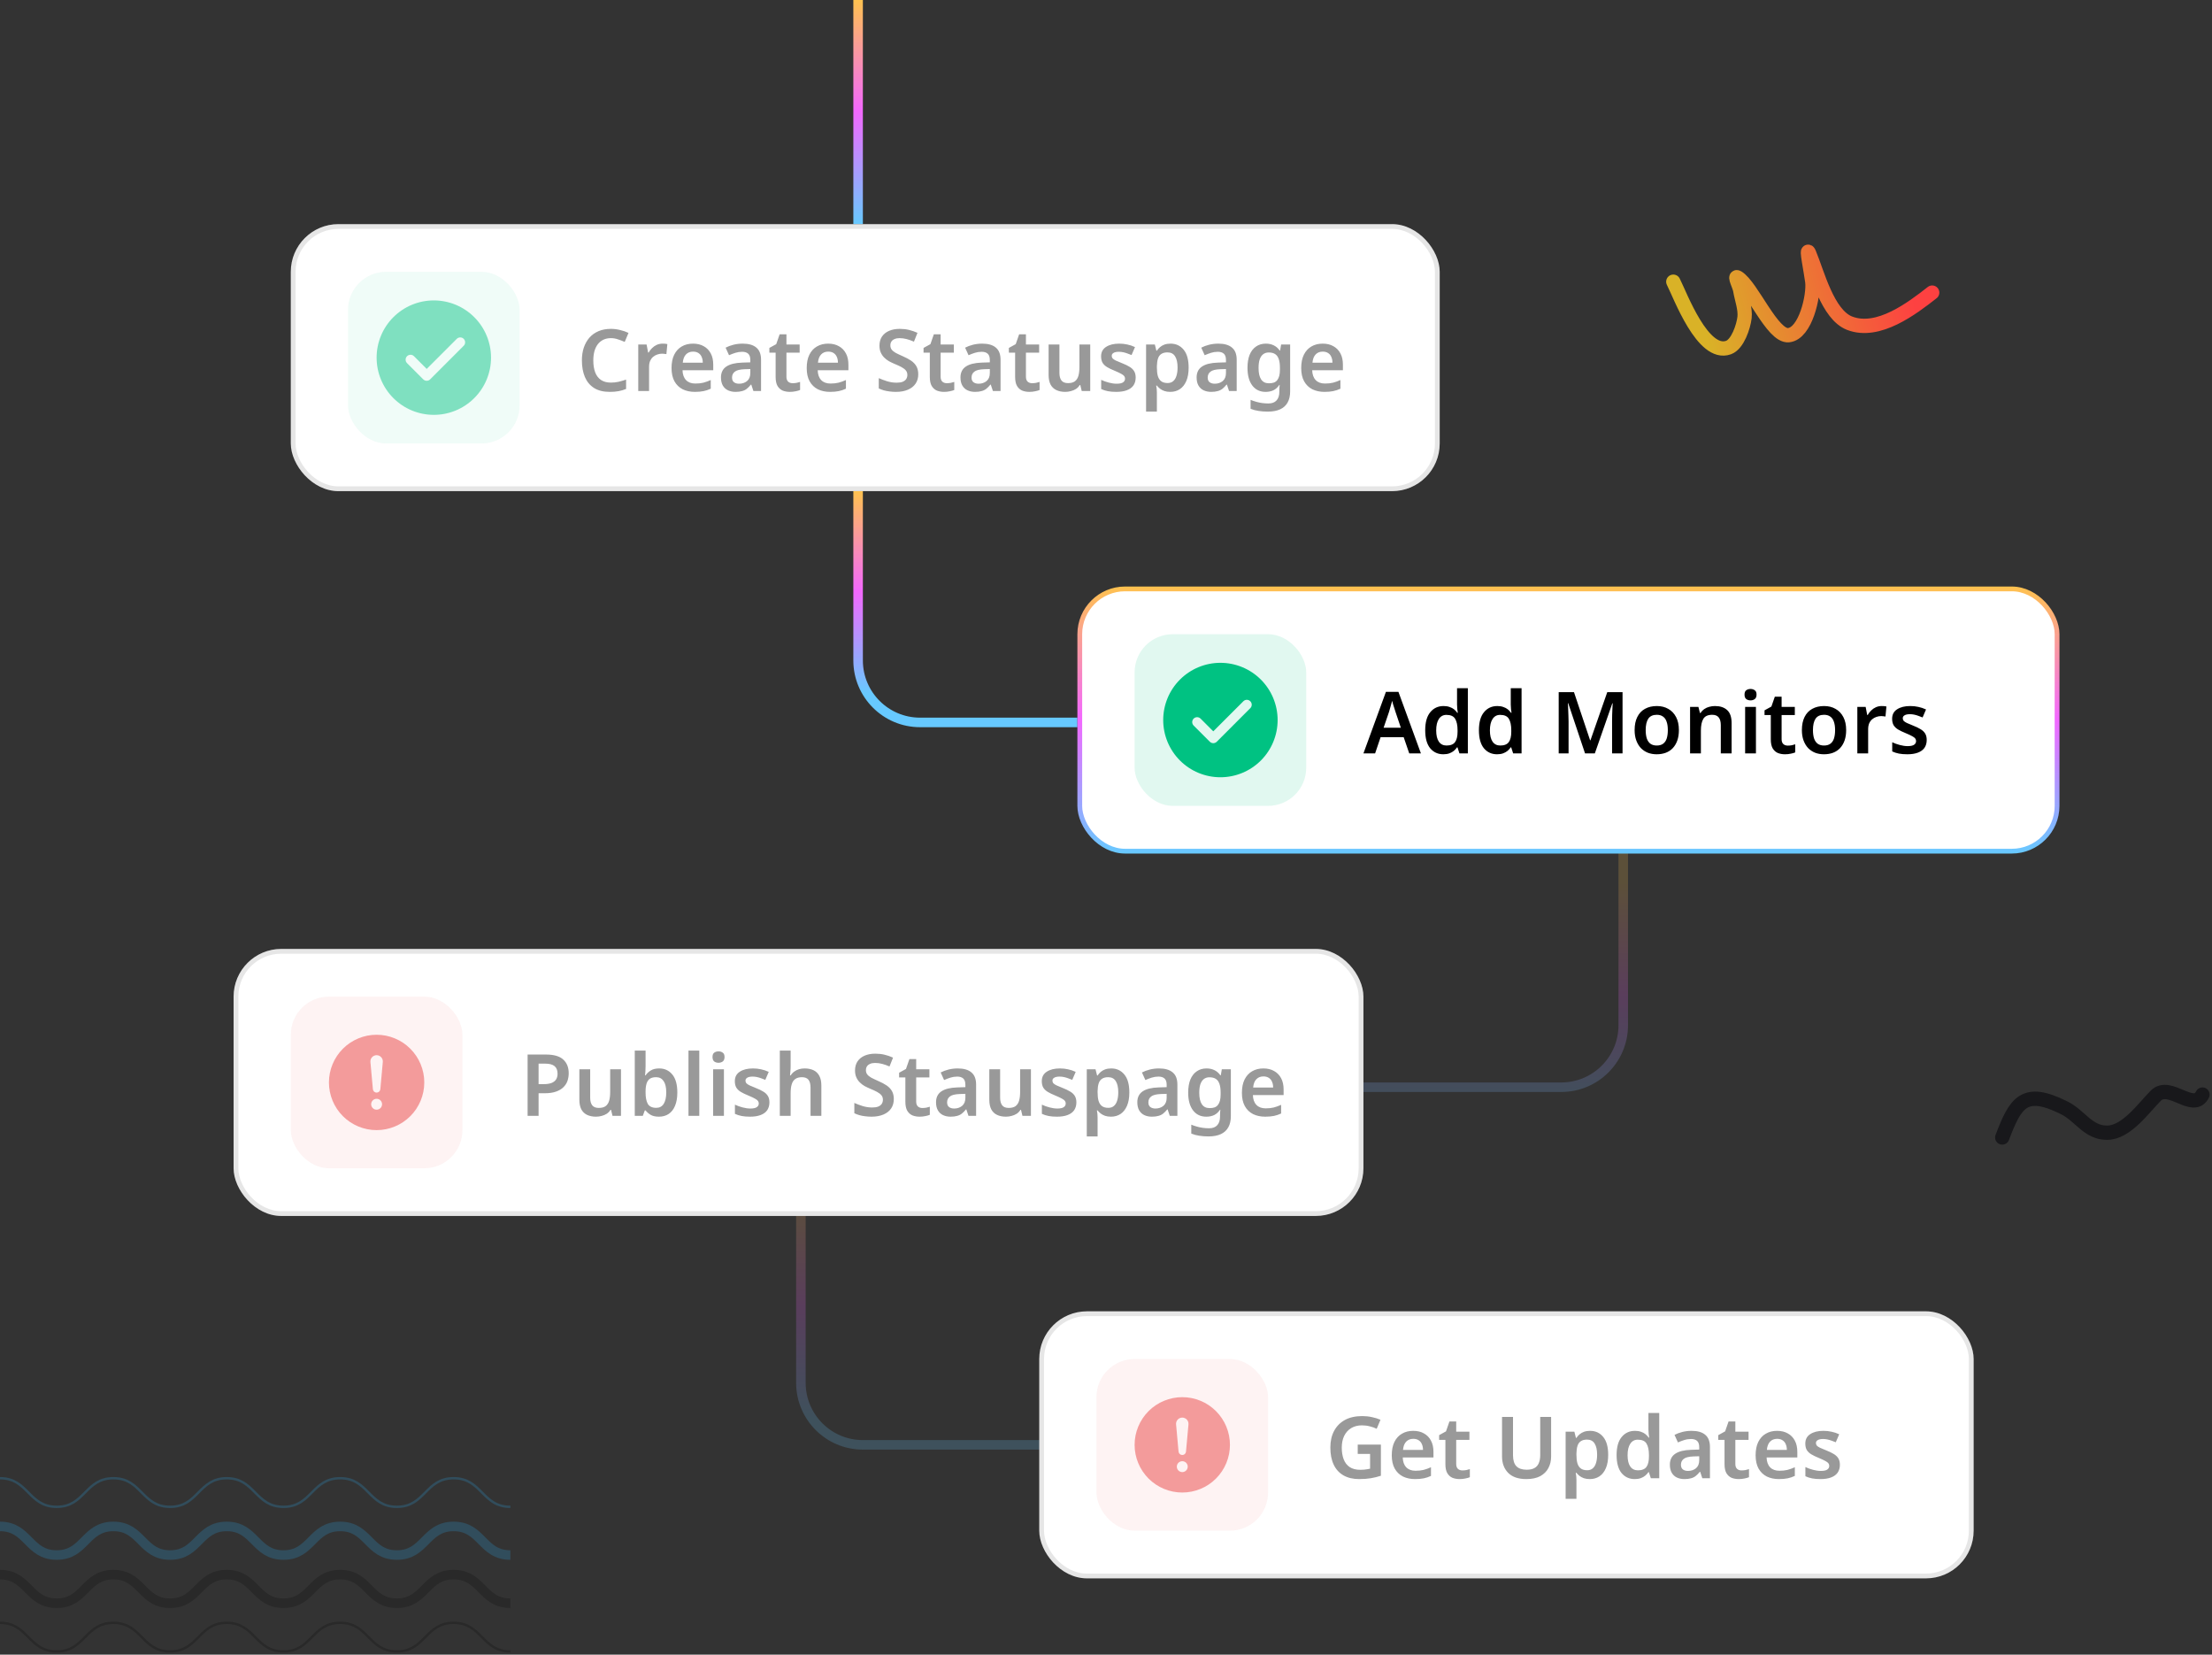 <svg width="464" height="347" viewBox="0 0 464 347" fill="none" xmlns="http://www.w3.org/2000/svg">
<rect x="0" y="0" width="464" height="347" fill="#333333" stroke="none"/>
<path d="M180 103V138.5C180 145.68 185.82 151.5 193 151.5H226" stroke="url(#paint0_linear_4648_6065)" stroke-width="2"/>
<path d="M180 0V10.5V47" stroke="url(#paint1_linear_4648_6065)" stroke-width="2"/>
<path opacity="0.2" d="M340.5 177V215C340.5 222.18 334.68 228 327.5 228H278" stroke="url(#paint2_linear_4648_6065)" stroke-width="2"/>
<path opacity="0.2" d="M168 250V290C168 297.18 173.82 303 181 303H230.5" stroke="url(#paint3_linear_4648_6065)" stroke-width="2"/>
<rect x="61" y="47" width="241" height="56" rx="10" fill="white"/>
<rect x="61.5" y="47.5" width="240" height="55" rx="9.5" stroke="black" stroke-opacity="0.1"/>
<g opacity="0.5">
<rect x="73" y="57" width="36" height="36" rx="8" fill="#00C282" fill-opacity="0.12"/>
<path d="M91 63C94.183 63 97.235 64.264 99.485 66.515C101.736 68.765 103 71.817 103 75C103 78.183 101.736 81.235 99.485 83.485C97.235 85.736 94.183 87 91 87C87.817 87 84.765 85.736 82.515 83.485C80.264 81.235 79 78.183 79 75C79 71.817 80.264 68.765 82.515 66.515C84.765 64.264 87.817 63 91 63ZM89.505 77.367L86.839 74.7C86.744 74.604 86.63 74.529 86.506 74.477C86.381 74.425 86.247 74.399 86.112 74.399C85.977 74.399 85.843 74.425 85.718 74.477C85.593 74.529 85.48 74.604 85.384 74.7C85.191 74.893 85.083 75.155 85.083 75.428C85.083 75.701 85.191 75.962 85.384 76.155L88.778 79.55C88.874 79.646 88.987 79.722 89.112 79.774C89.237 79.826 89.371 79.853 89.506 79.853C89.641 79.853 89.775 79.826 89.9 79.774C90.025 79.722 90.138 79.646 90.234 79.55L97.262 72.519C97.359 72.424 97.436 72.311 97.489 72.186C97.542 72.061 97.569 71.926 97.57 71.791C97.57 71.655 97.544 71.52 97.493 71.395C97.441 71.269 97.365 71.155 97.269 71.059C97.173 70.963 97.059 70.887 96.934 70.835C96.808 70.783 96.674 70.757 96.538 70.757C96.402 70.758 96.268 70.785 96.142 70.838C96.017 70.89 95.904 70.967 95.809 71.064L89.505 77.367Z" fill="#00C282"/>
</g>
<path d="M128.146 70.912C127.558 70.912 127.036 71.02 126.58 71.236C126.124 71.452 125.734 71.764 125.41 72.172C125.098 72.58 124.858 73.072 124.69 73.648C124.534 74.224 124.456 74.872 124.456 75.592C124.456 76.564 124.588 77.398 124.852 78.094C125.116 78.778 125.518 79.306 126.058 79.678C126.61 80.05 127.3 80.236 128.128 80.236C128.68 80.236 129.208 80.182 129.712 80.074C130.228 79.954 130.768 79.798 131.332 79.606V81.568C130.804 81.784 130.27 81.94 129.73 82.036C129.202 82.132 128.59 82.18 127.894 82.18C126.574 82.18 125.482 81.91 124.618 81.37C123.754 80.818 123.112 80.05 122.692 79.066C122.272 78.07 122.062 76.906 122.062 75.574C122.062 74.602 122.194 73.714 122.458 72.91C122.734 72.106 123.124 71.41 123.628 70.822C124.144 70.234 124.78 69.778 125.536 69.454C126.292 69.13 127.162 68.968 128.146 68.968C128.794 68.968 129.43 69.046 130.054 69.202C130.69 69.346 131.284 69.55 131.836 69.814L131.044 71.704C130.588 71.5 130.114 71.32 129.622 71.164C129.142 70.996 128.65 70.912 128.146 70.912ZM138.996 72.064C139.14 72.064 139.308 72.07 139.5 72.082C139.692 72.094 139.854 72.118 139.986 72.154L139.788 74.26C139.68 74.236 139.536 74.218 139.356 74.206C139.188 74.182 139.038 74.17 138.906 74.17C138.546 74.17 138.198 74.23 137.862 74.35C137.538 74.458 137.244 74.626 136.98 74.854C136.728 75.07 136.524 75.352 136.368 75.7C136.224 76.048 136.152 76.462 136.152 76.942V82H133.884V72.244H135.63L135.954 73.936H136.062C136.254 73.588 136.494 73.276 136.782 73C137.07 72.712 137.4 72.484 137.772 72.316C138.156 72.148 138.564 72.064 138.996 72.064ZM145.366 72.064C146.242 72.064 146.992 72.244 147.616 72.604C148.252 72.952 148.744 73.456 149.092 74.116C149.44 74.764 149.614 75.556 149.614 76.492V77.644H143.17C143.194 78.532 143.44 79.222 143.908 79.714C144.376 80.194 145.024 80.434 145.852 80.434C146.488 80.434 147.052 80.374 147.544 80.254C148.048 80.122 148.564 79.936 149.092 79.696V81.514C148.612 81.742 148.114 81.91 147.598 82.018C147.082 82.126 146.464 82.18 145.744 82.18C144.796 82.18 143.95 82 143.206 81.64C142.474 81.268 141.898 80.71 141.478 79.966C141.07 79.222 140.866 78.298 140.866 77.194C140.866 76.078 141.052 75.142 141.424 74.386C141.808 73.618 142.336 73.042 143.008 72.658C143.68 72.262 144.466 72.064 145.366 72.064ZM145.366 73.738C144.766 73.738 144.274 73.936 143.89 74.332C143.518 74.716 143.296 75.292 143.224 76.06H147.418C147.418 75.604 147.34 75.202 147.184 74.854C147.04 74.506 146.818 74.236 146.518 74.044C146.218 73.84 145.834 73.738 145.366 73.738ZM155.789 72.064C157.049 72.064 158.003 72.34 158.651 72.892C159.311 73.432 159.641 74.284 159.641 75.448V82H158.039L157.589 80.65H157.517C157.241 80.998 156.953 81.292 156.653 81.532C156.365 81.76 156.029 81.922 155.645 82.018C155.273 82.126 154.817 82.18 154.277 82.18C153.701 82.18 153.179 82.072 152.711 81.856C152.255 81.64 151.895 81.31 151.631 80.866C151.367 80.41 151.235 79.84 151.235 79.156C151.235 78.148 151.601 77.392 152.333 76.888C153.077 76.372 154.199 76.09 155.699 76.042L157.391 75.988V75.502C157.391 74.878 157.241 74.434 156.941 74.17C156.641 73.906 156.221 73.774 155.681 73.774C155.189 73.774 154.715 73.846 154.259 73.99C153.803 74.134 153.359 74.302 152.927 74.494L152.207 72.91C152.687 72.658 153.233 72.454 153.845 72.298C154.469 72.142 155.117 72.064 155.789 72.064ZM156.203 77.428C155.207 77.464 154.517 77.638 154.133 77.95C153.749 78.25 153.557 78.658 153.557 79.174C153.557 79.63 153.695 79.96 153.971 80.164C154.247 80.368 154.601 80.47 155.033 80.47C155.693 80.47 156.251 80.284 156.707 79.912C157.163 79.528 157.391 78.964 157.391 78.22V77.392L156.203 77.428ZM166.263 80.362C166.551 80.362 166.827 80.338 167.091 80.29C167.355 80.23 167.601 80.164 167.829 80.092V81.784C167.589 81.892 167.277 81.982 166.893 82.054C166.509 82.138 166.107 82.18 165.687 82.18C165.135 82.18 164.631 82.09 164.175 81.91C163.731 81.718 163.371 81.394 163.095 80.938C162.831 80.482 162.699 79.846 162.699 79.03V73.954H161.385V72.964L162.825 72.172L163.545 70.102H164.967V72.244H167.739V73.954H164.967V79.012C164.967 79.468 165.087 79.81 165.327 80.038C165.567 80.254 165.879 80.362 166.263 80.362ZM173.72 72.064C174.596 72.064 175.346 72.244 175.97 72.604C176.606 72.952 177.098 73.456 177.446 74.116C177.794 74.764 177.968 75.556 177.968 76.492V77.644H171.524C171.548 78.532 171.794 79.222 172.262 79.714C172.73 80.194 173.378 80.434 174.206 80.434C174.842 80.434 175.406 80.374 175.898 80.254C176.402 80.122 176.918 79.936 177.446 79.696V81.514C176.966 81.742 176.468 81.91 175.952 82.018C175.436 82.126 174.818 82.18 174.098 82.18C173.15 82.18 172.304 82 171.56 81.64C170.828 81.268 170.252 80.71 169.832 79.966C169.424 79.222 169.22 78.298 169.22 77.194C169.22 76.078 169.406 75.142 169.778 74.386C170.162 73.618 170.69 73.042 171.362 72.658C172.034 72.262 172.82 72.064 173.72 72.064ZM173.72 73.738C173.12 73.738 172.628 73.936 172.244 74.332C171.872 74.716 171.65 75.292 171.578 76.06H175.772C175.772 75.604 175.694 75.202 175.538 74.854C175.394 74.506 175.172 74.236 174.872 74.044C174.572 73.84 174.188 73.738 173.72 73.738ZM192.617 78.49C192.617 79.246 192.431 79.9 192.059 80.452C191.687 81.004 191.147 81.43 190.439 81.73C189.743 82.03 188.909 82.18 187.937 82.18C187.469 82.18 187.019 82.15 186.587 82.09C186.167 82.042 185.765 81.964 185.381 81.856C185.009 81.748 184.661 81.616 184.337 81.46V79.3C184.877 79.54 185.471 79.762 186.119 79.966C186.767 80.158 187.427 80.254 188.099 80.254C188.615 80.254 189.035 80.188 189.359 80.056C189.695 79.912 189.941 79.72 190.097 79.48C190.253 79.228 190.331 78.94 190.331 78.616C190.331 78.256 190.229 77.95 190.025 77.698C189.821 77.446 189.521 77.212 189.125 76.996C188.729 76.78 188.237 76.552 187.649 76.312C187.253 76.144 186.863 75.958 186.479 75.754C186.107 75.538 185.771 75.28 185.471 74.98C185.171 74.68 184.931 74.326 184.751 73.918C184.571 73.51 184.481 73.03 184.481 72.478C184.481 71.746 184.655 71.116 185.003 70.588C185.363 70.06 185.861 69.658 186.497 69.382C187.145 69.106 187.895 68.968 188.747 68.968C189.431 68.968 190.073 69.04 190.673 69.184C191.273 69.328 191.867 69.532 192.455 69.796L191.717 71.65C191.189 71.422 190.679 71.242 190.187 71.11C189.695 70.978 189.191 70.912 188.675 70.912C188.267 70.912 187.919 70.978 187.631 71.11C187.343 71.23 187.127 71.404 186.983 71.632C186.839 71.86 186.767 72.124 186.767 72.424C186.767 72.772 186.857 73.066 187.037 73.306C187.217 73.546 187.493 73.774 187.865 73.99C188.249 74.194 188.741 74.428 189.341 74.692C190.037 74.992 190.625 75.304 191.105 75.628C191.585 75.952 191.957 76.342 192.221 76.798C192.485 77.254 192.617 77.818 192.617 78.49ZM198.607 80.362C198.895 80.362 199.171 80.338 199.435 80.29C199.699 80.23 199.945 80.164 200.173 80.092V81.784C199.933 81.892 199.621 81.982 199.237 82.054C198.853 82.138 198.451 82.18 198.031 82.18C197.479 82.18 196.975 82.09 196.519 81.91C196.075 81.718 195.715 81.394 195.439 80.938C195.175 80.482 195.043 79.846 195.043 79.03V73.954H193.729V72.964L195.169 72.172L195.889 70.102H197.311V72.244H200.083V73.954H197.311V79.012C197.311 79.468 197.431 79.81 197.671 80.038C197.911 80.254 198.223 80.362 198.607 80.362ZM206.028 72.064C207.288 72.064 208.242 72.34 208.89 72.892C209.55 73.432 209.88 74.284 209.88 75.448V82H208.278L207.828 80.65H207.756C207.48 80.998 207.192 81.292 206.892 81.532C206.604 81.76 206.268 81.922 205.884 82.018C205.512 82.126 205.056 82.18 204.516 82.18C203.94 82.18 203.418 82.072 202.95 81.856C202.494 81.64 202.134 81.31 201.87 80.866C201.606 80.41 201.474 79.84 201.474 79.156C201.474 78.148 201.84 77.392 202.572 76.888C203.316 76.372 204.438 76.09 205.938 76.042L207.63 75.988V75.502C207.63 74.878 207.48 74.434 207.18 74.17C206.88 73.906 206.46 73.774 205.92 73.774C205.428 73.774 204.954 73.846 204.498 73.99C204.042 74.134 203.598 74.302 203.166 74.494L202.446 72.91C202.926 72.658 203.472 72.454 204.084 72.298C204.708 72.142 205.356 72.064 206.028 72.064ZM206.442 77.428C205.446 77.464 204.756 77.638 204.372 77.95C203.988 78.25 203.796 78.658 203.796 79.174C203.796 79.63 203.934 79.96 204.21 80.164C204.486 80.368 204.84 80.47 205.272 80.47C205.932 80.47 206.49 80.284 206.946 79.912C207.402 79.528 207.63 78.964 207.63 78.22V77.392L206.442 77.428ZM216.502 80.362C216.79 80.362 217.066 80.338 217.33 80.29C217.594 80.23 217.84 80.164 218.068 80.092V81.784C217.828 81.892 217.516 81.982 217.132 82.054C216.748 82.138 216.346 82.18 215.926 82.18C215.374 82.18 214.87 82.09 214.414 81.91C213.97 81.718 213.61 81.394 213.334 80.938C213.07 80.482 212.938 79.846 212.938 79.03V73.954H211.624V72.964L213.064 72.172L213.784 70.102H215.206V72.244H217.978V73.954H215.206V79.012C215.206 79.468 215.326 79.81 215.566 80.038C215.806 80.254 216.118 80.362 216.502 80.362ZM228.692 72.244V82H226.91L226.604 80.74H226.496C226.292 81.076 226.028 81.352 225.704 81.568C225.38 81.772 225.026 81.922 224.642 82.018C224.258 82.126 223.862 82.18 223.454 82.18C222.734 82.18 222.11 82.054 221.582 81.802C221.054 81.55 220.652 81.166 220.376 80.65C220.1 80.122 219.962 79.444 219.962 78.616V72.244H222.23V78.166C222.23 78.886 222.374 79.432 222.662 79.804C222.95 80.164 223.406 80.344 224.03 80.344C224.642 80.344 225.122 80.218 225.47 79.966C225.818 79.702 226.064 79.324 226.208 78.832C226.352 78.34 226.424 77.734 226.424 77.014V72.244H228.692ZM238.225 79.174C238.225 79.822 238.069 80.374 237.757 80.83C237.445 81.274 236.983 81.61 236.371 81.838C235.771 82.066 235.033 82.18 234.157 82.18C233.473 82.18 232.885 82.132 232.393 82.036C231.901 81.94 231.433 81.79 230.989 81.586V79.66C231.469 79.888 232.003 80.08 232.591 80.236C233.179 80.392 233.725 80.47 234.229 80.47C234.853 80.47 235.303 80.374 235.579 80.182C235.855 79.99 235.993 79.732 235.993 79.408C235.993 79.216 235.939 79.042 235.831 78.886C235.723 78.73 235.513 78.568 235.201 78.4C234.889 78.22 234.415 77.998 233.779 77.734C233.155 77.482 232.633 77.23 232.213 76.978C231.805 76.726 231.493 76.426 231.277 76.078C231.073 75.718 230.971 75.268 230.971 74.728C230.971 73.852 231.319 73.192 232.015 72.748C232.711 72.292 233.629 72.064 234.769 72.064C235.369 72.064 235.933 72.124 236.461 72.244C237.001 72.352 237.541 72.532 238.081 72.784L237.361 74.458C237.061 74.326 236.761 74.212 236.461 74.116C236.173 74.008 235.879 73.924 235.579 73.864C235.291 73.804 234.997 73.774 234.697 73.774C234.205 73.774 233.833 73.852 233.581 74.008C233.329 74.152 233.203 74.356 233.203 74.62C233.203 74.824 233.263 75.004 233.383 75.16C233.515 75.304 233.737 75.454 234.049 75.61C234.373 75.754 234.829 75.946 235.417 76.186C236.005 76.414 236.503 76.654 236.911 76.906C237.331 77.146 237.655 77.446 237.883 77.806C238.111 78.166 238.225 78.622 238.225 79.174ZM245.537 72.064C246.677 72.064 247.595 72.49 248.291 73.342C248.987 74.182 249.335 75.436 249.335 77.104C249.335 78.208 249.173 79.138 248.849 79.894C248.525 80.65 248.075 81.22 247.499 81.604C246.923 81.988 246.251 82.18 245.483 82.18C245.015 82.18 244.601 82.12 244.241 82C243.881 81.868 243.575 81.706 243.323 81.514C243.071 81.31 242.855 81.094 242.675 80.866H242.531C242.579 81.082 242.615 81.328 242.639 81.604C242.663 81.868 242.675 82.12 242.675 82.36V86.32H240.407V72.244H242.243L242.567 73.54H242.675C242.855 73.264 243.071 73.018 243.323 72.802C243.587 72.574 243.899 72.394 244.259 72.262C244.631 72.13 245.057 72.064 245.537 72.064ZM244.889 73.9C244.361 73.9 243.935 74.008 243.611 74.224C243.287 74.428 243.053 74.746 242.909 75.178C242.765 75.61 242.687 76.15 242.675 76.798V77.086C242.675 77.782 242.741 78.37 242.873 78.85C243.017 79.33 243.251 79.696 243.575 79.948C243.911 80.2 244.361 80.326 244.925 80.326C245.405 80.326 245.795 80.194 246.095 79.93C246.407 79.666 246.635 79.294 246.779 78.814C246.935 78.322 247.013 77.74 247.013 77.068C247.013 76.06 246.839 75.28 246.491 74.728C246.155 74.176 245.621 73.9 244.889 73.9ZM255.563 72.064C256.823 72.064 257.777 72.34 258.425 72.892C259.085 73.432 259.415 74.284 259.415 75.448V82H257.813L257.363 80.65H257.291C257.015 80.998 256.727 81.292 256.427 81.532C256.139 81.76 255.803 81.922 255.419 82.018C255.047 82.126 254.591 82.18 254.051 82.18C253.475 82.18 252.953 82.072 252.485 81.856C252.029 81.64 251.669 81.31 251.405 80.866C251.141 80.41 251.009 79.84 251.009 79.156C251.009 78.148 251.375 77.392 252.107 76.888C252.851 76.372 253.973 76.09 255.473 76.042L257.165 75.988V75.502C257.165 74.878 257.015 74.434 256.715 74.17C256.415 73.906 255.995 73.774 255.455 73.774C254.963 73.774 254.489 73.846 254.033 73.99C253.577 74.134 253.133 74.302 252.701 74.494L251.981 72.91C252.461 72.658 253.007 72.454 253.619 72.298C254.243 72.142 254.891 72.064 255.563 72.064ZM255.977 77.428C254.981 77.464 254.291 77.638 253.907 77.95C253.523 78.25 253.331 78.658 253.331 79.174C253.331 79.63 253.469 79.96 253.745 80.164C254.021 80.368 254.375 80.47 254.807 80.47C255.467 80.47 256.025 80.284 256.481 79.912C256.937 79.528 257.165 78.964 257.165 78.22V77.392L255.977 77.428ZM265.533 72.064C266.145 72.064 266.697 72.184 267.189 72.424C267.681 72.664 268.095 73.024 268.431 73.504H268.521L268.737 72.244H270.627V82.072C270.627 82.996 270.453 83.77 270.105 84.394C269.757 85.03 269.235 85.51 268.539 85.834C267.843 86.158 266.973 86.32 265.929 86.32C265.233 86.32 264.591 86.272 264.003 86.176C263.415 86.092 262.857 85.942 262.329 85.726V83.854C262.701 84.01 263.085 84.142 263.481 84.25C263.889 84.37 264.309 84.46 264.741 84.52C265.173 84.58 265.617 84.61 266.073 84.61C266.817 84.61 267.381 84.4 267.765 83.98C268.161 83.56 268.359 82.96 268.359 82.18V81.928C268.359 81.748 268.365 81.538 268.377 81.298C268.401 81.058 268.419 80.866 268.431 80.722H268.359C268.023 81.226 267.615 81.598 267.135 81.838C266.655 82.066 266.103 82.18 265.479 82.18C264.291 82.18 263.361 81.736 262.689 80.848C262.017 79.96 261.681 78.724 261.681 77.14C261.681 76.072 261.831 75.16 262.131 74.404C262.443 73.648 262.887 73.072 263.463 72.676C264.039 72.268 264.729 72.064 265.533 72.064ZM266.127 73.918C265.671 73.918 265.281 74.044 264.957 74.296C264.645 74.536 264.405 74.896 264.237 75.376C264.081 75.856 264.003 76.456 264.003 77.176C264.003 78.232 264.183 79.03 264.543 79.57C264.903 80.11 265.443 80.38 266.163 80.38C266.571 80.38 266.919 80.332 267.207 80.236C267.495 80.128 267.729 79.96 267.909 79.732C268.101 79.492 268.245 79.192 268.341 78.832C268.437 78.46 268.485 78.016 268.485 77.5V77.158C268.485 76.378 268.401 75.754 268.233 75.286C268.065 74.806 267.807 74.458 267.459 74.242C267.123 74.026 266.679 73.918 266.127 73.918ZM277.448 72.064C278.324 72.064 279.074 72.244 279.698 72.604C280.334 72.952 280.826 73.456 281.174 74.116C281.522 74.764 281.696 75.556 281.696 76.492V77.644H275.252C275.276 78.532 275.522 79.222 275.99 79.714C276.458 80.194 277.106 80.434 277.934 80.434C278.57 80.434 279.134 80.374 279.626 80.254C280.13 80.122 280.646 79.936 281.174 79.696V81.514C280.694 81.742 280.196 81.91 279.68 82.018C279.164 82.126 278.546 82.18 277.826 82.18C276.878 82.18 276.032 82 275.288 81.64C274.556 81.268 273.98 80.71 273.56 79.966C273.152 79.222 272.948 78.298 272.948 77.194C272.948 76.078 273.134 75.142 273.506 74.386C273.89 73.618 274.418 73.042 275.09 72.658C275.762 72.262 276.548 72.064 277.448 72.064ZM277.448 73.738C276.848 73.738 276.356 73.936 275.972 74.332C275.6 74.716 275.378 75.292 275.306 76.06H279.5C279.5 75.604 279.422 75.202 279.266 74.854C279.122 74.506 278.9 74.236 278.6 74.044C278.3 73.84 277.916 73.738 277.448 73.738Z" fill="black" fill-opacity="0.4"/>
<rect x="49" y="199" width="237" height="56" rx="10" fill="white"/>
<rect x="49.5" y="199.5" width="236" height="55" rx="9.5" stroke="black" stroke-opacity="0.1"/>
<g opacity="0.5">
<rect x="61" y="209" width="36" height="36" rx="8" fill="#E83838" fill-opacity="0.12"/>
<path d="M79 217C81.652 217 84.196 218.054 86.071 219.929C87.946 221.804 89 224.348 89 227C89 229.652 87.946 232.196 86.071 234.071C84.196 235.946 81.652 237 79 237C76.348 237 73.804 235.946 71.929 234.071C70.054 232.196 69 229.652 69 227C69 224.348 70.054 221.804 71.929 219.929C73.804 218.054 76.348 217 79 217ZM79 221.286C78.819 221.286 78.639 221.323 78.473 221.396C78.307 221.469 78.158 221.576 78.036 221.71C77.914 221.844 77.821 222.002 77.763 222.174C77.705 222.346 77.683 222.528 77.7 222.709L78.221 228.431C78.242 228.624 78.332 228.802 78.476 228.931C78.62 229.061 78.806 229.132 79 229.132C79.194 229.132 79.38 229.061 79.524 228.931C79.668 228.802 79.758 228.624 79.779 228.431L80.299 222.709C80.315 222.528 80.294 222.346 80.236 222.174C80.178 222.003 80.085 221.845 79.963 221.711C79.841 221.577 79.692 221.47 79.526 221.397C79.361 221.324 79.181 221.286 79 221.286ZM79 232.714C79.303 232.714 79.594 232.594 79.808 232.38C80.022 232.165 80.143 231.875 80.143 231.571C80.143 231.268 80.022 230.978 79.808 230.763C79.594 230.549 79.303 230.429 79 230.429C78.697 230.429 78.406 230.549 78.192 230.763C77.978 230.978 77.857 231.268 77.857 231.571C77.857 231.875 77.978 232.165 78.192 232.38C78.406 232.594 78.697 232.714 79 232.714Z" fill="#E83838"/>
</g>
<path d="M114.508 221.148C116.176 221.148 117.388 221.496 118.144 222.192C118.912 222.888 119.296 223.848 119.296 225.072C119.296 225.624 119.212 226.152 119.044 226.656C118.876 227.148 118.594 227.592 118.198 227.988C117.802 228.384 117.28 228.696 116.632 228.924C115.996 229.152 115.204 229.266 114.256 229.266H112.978V234H110.674V221.148H114.508ZM114.364 223.056H112.978V227.358H114.022C114.646 227.358 115.174 227.286 115.606 227.142C116.05 226.986 116.386 226.746 116.614 226.422C116.842 226.098 116.956 225.678 116.956 225.162C116.956 224.454 116.746 223.926 116.326 223.578C115.906 223.23 115.252 223.056 114.364 223.056ZM130.261 224.244V234H128.479L128.173 232.74H128.065C127.861 233.076 127.597 233.352 127.273 233.568C126.949 233.772 126.595 233.922 126.211 234.018C125.827 234.126 125.431 234.18 125.023 234.18C124.303 234.18 123.679 234.054 123.151 233.802C122.623 233.55 122.221 233.166 121.945 232.65C121.669 232.122 121.531 231.444 121.531 230.616V224.244H123.799V230.166C123.799 230.886 123.943 231.432 124.231 231.804C124.519 232.164 124.975 232.344 125.599 232.344C126.211 232.344 126.691 232.218 127.039 231.966C127.387 231.702 127.633 231.324 127.777 230.832C127.921 230.34 127.993 229.734 127.993 229.014V224.244H130.261ZM135.419 223.56C135.419 223.944 135.407 224.316 135.383 224.676C135.359 225.036 135.335 225.318 135.311 225.522H135.419C135.683 225.114 136.043 224.772 136.499 224.496C136.955 224.208 137.549 224.064 138.281 224.064C139.421 224.064 140.339 224.49 141.035 225.342C141.731 226.194 142.079 227.448 142.079 229.104C142.079 230.22 141.917 231.156 141.593 231.912C141.281 232.668 140.831 233.238 140.243 233.622C139.667 233.994 138.995 234.18 138.227 234.18C137.495 234.18 136.907 234.048 136.463 233.784C136.031 233.52 135.683 233.214 135.419 232.866H135.257L134.843 234H133.151V220.32H135.419V223.56ZM137.633 225.9C137.081 225.9 136.643 226.008 136.319 226.224C136.007 226.44 135.779 226.77 135.635 227.214C135.491 227.658 135.419 228.222 135.419 228.906V229.104C135.419 230.148 135.575 230.946 135.887 231.498C136.211 232.05 136.805 232.326 137.669 232.326C138.341 232.326 138.857 232.05 139.217 231.498C139.577 230.934 139.757 230.13 139.757 229.086C139.757 228.03 139.571 227.238 139.199 226.71C138.839 226.17 138.317 225.9 137.633 225.9ZM146.687 234H144.419V220.32H146.687V234ZM151.855 224.244V234H149.587V224.244H151.855ZM150.721 220.482C151.057 220.482 151.351 220.572 151.603 220.752C151.855 220.92 151.981 221.226 151.981 221.67C151.981 222.102 151.855 222.414 151.603 222.606C151.351 222.786 151.057 222.876 150.721 222.876C150.373 222.876 150.073 222.786 149.821 222.606C149.581 222.414 149.461 222.102 149.461 221.67C149.461 221.226 149.581 220.92 149.821 220.752C150.073 220.572 150.373 220.482 150.721 220.482ZM161.397 231.174C161.397 231.822 161.241 232.374 160.929 232.83C160.617 233.274 160.155 233.61 159.543 233.838C158.943 234.066 158.205 234.18 157.329 234.18C156.645 234.18 156.057 234.132 155.565 234.036C155.073 233.94 154.605 233.79 154.161 233.586V231.66C154.641 231.888 155.175 232.08 155.763 232.236C156.351 232.392 156.897 232.47 157.401 232.47C158.025 232.47 158.475 232.374 158.751 232.182C159.027 231.99 159.165 231.732 159.165 231.408C159.165 231.216 159.111 231.042 159.003 230.886C158.895 230.73 158.685 230.568 158.373 230.4C158.061 230.22 157.587 229.998 156.951 229.734C156.327 229.482 155.805 229.23 155.385 228.978C154.977 228.726 154.665 228.426 154.449 228.078C154.245 227.718 154.143 227.268 154.143 226.728C154.143 225.852 154.491 225.192 155.187 224.748C155.883 224.292 156.801 224.064 157.941 224.064C158.541 224.064 159.105 224.124 159.633 224.244C160.173 224.352 160.713 224.532 161.253 224.784L160.533 226.458C160.233 226.326 159.933 226.212 159.633 226.116C159.345 226.008 159.051 225.924 158.751 225.864C158.463 225.804 158.169 225.774 157.869 225.774C157.377 225.774 157.005 225.852 156.753 226.008C156.501 226.152 156.375 226.356 156.375 226.62C156.375 226.824 156.435 227.004 156.555 227.16C156.687 227.304 156.909 227.454 157.221 227.61C157.545 227.754 158.001 227.946 158.589 228.186C159.177 228.414 159.675 228.654 160.083 228.906C160.503 229.146 160.827 229.446 161.055 229.806C161.283 230.166 161.397 230.622 161.397 231.174ZM165.847 223.578C165.847 223.962 165.829 224.34 165.793 224.712C165.769 225.072 165.745 225.342 165.721 225.522H165.865C166.069 225.186 166.321 224.916 166.621 224.712C166.921 224.496 167.251 224.334 167.611 224.226C167.983 224.118 168.367 224.064 168.763 224.064C169.495 224.064 170.125 224.19 170.653 224.442C171.181 224.694 171.583 225.084 171.859 225.612C172.147 226.128 172.291 226.806 172.291 227.646V234H170.023V228.096C170.023 227.352 169.879 226.8 169.591 226.44C169.303 226.08 168.847 225.9 168.223 225.9C167.623 225.9 167.149 226.032 166.801 226.296C166.453 226.548 166.207 226.926 166.063 227.43C165.919 227.922 165.847 228.528 165.847 229.248V234H163.579V220.32H165.847V223.578ZM187.49 230.49C187.49 231.246 187.304 231.9 186.932 232.452C186.56 233.004 186.02 233.43 185.312 233.73C184.616 234.03 183.782 234.18 182.81 234.18C182.342 234.18 181.892 234.15 181.46 234.09C181.04 234.042 180.638 233.964 180.254 233.856C179.882 233.748 179.534 233.616 179.21 233.46V231.3C179.75 231.54 180.344 231.762 180.992 231.966C181.64 232.158 182.3 232.254 182.972 232.254C183.488 232.254 183.908 232.188 184.232 232.056C184.568 231.912 184.814 231.72 184.97 231.48C185.126 231.228 185.204 230.94 185.204 230.616C185.204 230.256 185.102 229.95 184.898 229.698C184.694 229.446 184.394 229.212 183.998 228.996C183.602 228.78 183.11 228.552 182.522 228.312C182.126 228.144 181.736 227.958 181.352 227.754C180.98 227.538 180.644 227.28 180.344 226.98C180.044 226.68 179.804 226.326 179.624 225.918C179.444 225.51 179.354 225.03 179.354 224.478C179.354 223.746 179.528 223.116 179.876 222.588C180.236 222.06 180.734 221.658 181.37 221.382C182.018 221.106 182.768 220.968 183.62 220.968C184.304 220.968 184.946 221.04 185.546 221.184C186.146 221.328 186.74 221.532 187.328 221.796L186.59 223.65C186.062 223.422 185.552 223.242 185.06 223.11C184.568 222.978 184.064 222.912 183.548 222.912C183.14 222.912 182.792 222.978 182.504 223.11C182.216 223.23 182 223.404 181.856 223.632C181.712 223.86 181.64 224.124 181.64 224.424C181.64 224.772 181.73 225.066 181.91 225.306C182.09 225.546 182.366 225.774 182.738 225.99C183.122 226.194 183.614 226.428 184.214 226.692C184.91 226.992 185.498 227.304 185.978 227.628C186.458 227.952 186.83 228.342 187.094 228.798C187.358 229.254 187.49 229.818 187.49 230.49ZM193.48 232.362C193.768 232.362 194.044 232.338 194.308 232.29C194.572 232.23 194.818 232.164 195.046 232.092V233.784C194.806 233.892 194.494 233.982 194.11 234.054C193.726 234.138 193.324 234.18 192.904 234.18C192.352 234.18 191.848 234.09 191.392 233.91C190.948 233.718 190.588 233.394 190.312 232.938C190.048 232.482 189.916 231.846 189.916 231.03V225.954H188.602V224.964L190.042 224.172L190.762 222.102H192.184V224.244H194.956V225.954H192.184V231.012C192.184 231.468 192.304 231.81 192.544 232.038C192.784 232.254 193.096 232.362 193.48 232.362ZM200.901 224.064C202.161 224.064 203.115 224.34 203.763 224.892C204.423 225.432 204.753 226.284 204.753 227.448V234H203.151L202.701 232.65H202.629C202.353 232.998 202.065 233.292 201.765 233.532C201.477 233.76 201.141 233.922 200.757 234.018C200.385 234.126 199.929 234.18 199.389 234.18C198.813 234.18 198.291 234.072 197.823 233.856C197.367 233.64 197.007 233.31 196.743 232.866C196.479 232.41 196.347 231.84 196.347 231.156C196.347 230.148 196.713 229.392 197.445 228.888C198.189 228.372 199.311 228.09 200.811 228.042L202.503 227.988V227.502C202.503 226.878 202.353 226.434 202.053 226.17C201.753 225.906 201.333 225.774 200.793 225.774C200.301 225.774 199.827 225.846 199.371 225.99C198.915 226.134 198.471 226.302 198.039 226.494L197.319 224.91C197.799 224.658 198.345 224.454 198.957 224.298C199.581 224.142 200.229 224.064 200.901 224.064ZM201.315 229.428C200.319 229.464 199.629 229.638 199.245 229.95C198.861 230.25 198.669 230.658 198.669 231.174C198.669 231.63 198.807 231.96 199.083 232.164C199.359 232.368 199.713 232.47 200.145 232.47C200.805 232.47 201.363 232.284 201.819 231.912C202.275 231.528 202.503 230.964 202.503 230.22V229.392L201.315 229.428ZM216.253 224.244V234H214.471L214.165 232.74H214.057C213.853 233.076 213.589 233.352 213.265 233.568C212.941 233.772 212.587 233.922 212.203 234.018C211.819 234.126 211.423 234.18 211.015 234.18C210.295 234.18 209.671 234.054 209.143 233.802C208.615 233.55 208.213 233.166 207.937 232.65C207.661 232.122 207.523 231.444 207.523 230.616V224.244H209.791V230.166C209.791 230.886 209.935 231.432 210.223 231.804C210.511 232.164 210.967 232.344 211.591 232.344C212.203 232.344 212.683 232.218 213.031 231.966C213.379 231.702 213.625 231.324 213.769 230.832C213.913 230.34 213.985 229.734 213.985 229.014V224.244H216.253ZM225.786 231.174C225.786 231.822 225.63 232.374 225.318 232.83C225.006 233.274 224.544 233.61 223.932 233.838C223.332 234.066 222.594 234.18 221.718 234.18C221.034 234.18 220.446 234.132 219.954 234.036C219.462 233.94 218.994 233.79 218.55 233.586V231.66C219.03 231.888 219.564 232.08 220.152 232.236C220.74 232.392 221.286 232.47 221.79 232.47C222.414 232.47 222.864 232.374 223.14 232.182C223.416 231.99 223.554 231.732 223.554 231.408C223.554 231.216 223.5 231.042 223.392 230.886C223.284 230.73 223.074 230.568 222.762 230.4C222.45 230.22 221.976 229.998 221.34 229.734C220.716 229.482 220.194 229.23 219.774 228.978C219.366 228.726 219.054 228.426 218.838 228.078C218.634 227.718 218.532 227.268 218.532 226.728C218.532 225.852 218.88 225.192 219.576 224.748C220.272 224.292 221.19 224.064 222.33 224.064C222.93 224.064 223.494 224.124 224.022 224.244C224.562 224.352 225.102 224.532 225.642 224.784L224.922 226.458C224.622 226.326 224.322 226.212 224.022 226.116C223.734 226.008 223.44 225.924 223.14 225.864C222.852 225.804 222.558 225.774 222.258 225.774C221.766 225.774 221.394 225.852 221.142 226.008C220.89 226.152 220.764 226.356 220.764 226.62C220.764 226.824 220.824 227.004 220.944 227.16C221.076 227.304 221.298 227.454 221.61 227.61C221.934 227.754 222.39 227.946 222.978 228.186C223.566 228.414 224.064 228.654 224.472 228.906C224.892 229.146 225.216 229.446 225.444 229.806C225.672 230.166 225.786 230.622 225.786 231.174ZM233.098 224.064C234.238 224.064 235.156 224.49 235.852 225.342C236.548 226.182 236.896 227.436 236.896 229.104C236.896 230.208 236.734 231.138 236.41 231.894C236.086 232.65 235.636 233.22 235.06 233.604C234.484 233.988 233.812 234.18 233.044 234.18C232.576 234.18 232.162 234.12 231.802 234C231.442 233.868 231.136 233.706 230.884 233.514C230.632 233.31 230.416 233.094 230.236 232.866H230.092C230.14 233.082 230.176 233.328 230.2 233.604C230.224 233.868 230.236 234.12 230.236 234.36V238.32H227.968V224.244H229.804L230.128 225.54H230.236C230.416 225.264 230.632 225.018 230.884 224.802C231.148 224.574 231.46 224.394 231.82 224.262C232.192 224.13 232.618 224.064 233.098 224.064ZM232.45 225.9C231.922 225.9 231.496 226.008 231.172 226.224C230.848 226.428 230.614 226.746 230.47 227.178C230.326 227.61 230.248 228.15 230.236 228.798V229.086C230.236 229.782 230.302 230.37 230.434 230.85C230.578 231.33 230.812 231.696 231.136 231.948C231.472 232.2 231.922 232.326 232.486 232.326C232.966 232.326 233.356 232.194 233.656 231.93C233.968 231.666 234.196 231.294 234.34 230.814C234.496 230.322 234.574 229.74 234.574 229.068C234.574 228.06 234.4 227.28 234.052 226.728C233.716 226.176 233.182 225.9 232.45 225.9ZM243.123 224.064C244.383 224.064 245.337 224.34 245.985 224.892C246.645 225.432 246.975 226.284 246.975 227.448V234H245.373L244.923 232.65H244.851C244.575 232.998 244.287 233.292 243.987 233.532C243.699 233.76 243.363 233.922 242.979 234.018C242.607 234.126 242.151 234.18 241.611 234.18C241.035 234.18 240.513 234.072 240.045 233.856C239.589 233.64 239.229 233.31 238.965 232.866C238.701 232.41 238.569 231.84 238.569 231.156C238.569 230.148 238.935 229.392 239.667 228.888C240.411 228.372 241.533 228.09 243.033 228.042L244.725 227.988V227.502C244.725 226.878 244.575 226.434 244.275 226.17C243.975 225.906 243.555 225.774 243.015 225.774C242.523 225.774 242.049 225.846 241.593 225.99C241.137 226.134 240.693 226.302 240.261 226.494L239.541 224.91C240.021 224.658 240.567 224.454 241.179 224.298C241.803 224.142 242.451 224.064 243.123 224.064ZM243.537 229.428C242.541 229.464 241.851 229.638 241.467 229.95C241.083 230.25 240.891 230.658 240.891 231.174C240.891 231.63 241.029 231.96 241.305 232.164C241.581 232.368 241.935 232.47 242.367 232.47C243.027 232.47 243.585 232.284 244.041 231.912C244.497 231.528 244.725 230.964 244.725 230.22V229.392L243.537 229.428ZM253.093 224.064C253.705 224.064 254.257 224.184 254.749 224.424C255.241 224.664 255.655 225.024 255.991 225.504H256.081L256.297 224.244H258.187V234.072C258.187 234.996 258.013 235.77 257.665 236.394C257.317 237.03 256.795 237.51 256.099 237.834C255.403 238.158 254.533 238.32 253.489 238.32C252.793 238.32 252.151 238.272 251.563 238.176C250.975 238.092 250.417 237.942 249.889 237.726V235.854C250.261 236.01 250.645 236.142 251.041 236.25C251.449 236.37 251.869 236.46 252.301 236.52C252.733 236.58 253.177 236.61 253.633 236.61C254.377 236.61 254.941 236.4 255.325 235.98C255.721 235.56 255.919 234.96 255.919 234.18V233.928C255.919 233.748 255.925 233.538 255.937 233.298C255.961 233.058 255.979 232.866 255.991 232.722H255.919C255.583 233.226 255.175 233.598 254.695 233.838C254.215 234.066 253.663 234.18 253.039 234.18C251.851 234.18 250.921 233.736 250.249 232.848C249.577 231.96 249.241 230.724 249.241 229.14C249.241 228.072 249.391 227.16 249.691 226.404C250.003 225.648 250.447 225.072 251.023 224.676C251.599 224.268 252.289 224.064 253.093 224.064ZM253.687 225.918C253.231 225.918 252.841 226.044 252.517 226.296C252.205 226.536 251.965 226.896 251.797 227.376C251.641 227.856 251.563 228.456 251.563 229.176C251.563 230.232 251.743 231.03 252.103 231.57C252.463 232.11 253.003 232.38 253.723 232.38C254.131 232.38 254.479 232.332 254.767 232.236C255.055 232.128 255.289 231.96 255.469 231.732C255.661 231.492 255.805 231.192 255.901 230.832C255.997 230.46 256.045 230.016 256.045 229.5V229.158C256.045 228.378 255.961 227.754 255.793 227.286C255.625 226.806 255.367 226.458 255.019 226.242C254.683 226.026 254.239 225.918 253.687 225.918ZM265.009 224.064C265.885 224.064 266.635 224.244 267.259 224.604C267.895 224.952 268.387 225.456 268.735 226.116C269.083 226.764 269.257 227.556 269.257 228.492V229.644H262.813C262.837 230.532 263.083 231.222 263.551 231.714C264.019 232.194 264.667 232.434 265.495 232.434C266.131 232.434 266.695 232.374 267.187 232.254C267.691 232.122 268.207 231.936 268.735 231.696V233.514C268.255 233.742 267.757 233.91 267.241 234.018C266.725 234.126 266.107 234.18 265.387 234.18C264.439 234.18 263.593 234 262.849 233.64C262.117 233.268 261.541 232.71 261.121 231.966C260.713 231.222 260.509 230.298 260.509 229.194C260.509 228.078 260.695 227.142 261.067 226.386C261.451 225.618 261.979 225.042 262.651 224.658C263.323 224.262 264.109 224.064 265.009 224.064ZM265.009 225.738C264.409 225.738 263.917 225.936 263.533 226.332C263.161 226.716 262.939 227.292 262.867 228.06H267.061C267.061 227.604 266.983 227.202 266.827 226.854C266.683 226.506 266.461 226.236 266.161 226.044C265.861 225.84 265.477 225.738 265.009 225.738Z" fill="black" fill-opacity="0.4"/>
<rect x="218" y="275" width="196" height="56" rx="10" fill="white"/>
<rect x="218.5" y="275.5" width="195" height="55" rx="9.5" stroke="black" stroke-opacity="0.1"/>
<g opacity="0.5">
<rect x="230" y="285" width="36" height="36" rx="8" fill="#E83838" fill-opacity="0.12"/>
<path d="M248 293C250.652 293 253.196 294.054 255.071 295.929C256.946 297.804 258 300.348 258 303C258 305.652 256.946 308.196 255.071 310.071C253.196 311.946 250.652 313 248 313C245.348 313 242.804 311.946 240.929 310.071C239.054 308.196 238 305.652 238 303C238 300.348 239.054 297.804 240.929 295.929C242.804 294.054 245.348 293 248 293ZM248 297.286C247.819 297.286 247.639 297.323 247.473 297.396C247.307 297.469 247.158 297.576 247.036 297.71C246.914 297.844 246.821 298.002 246.763 298.174C246.705 298.346 246.684 298.528 246.7 298.709L247.221 304.431C247.242 304.624 247.332 304.802 247.476 304.931C247.62 305.061 247.807 305.132 248 305.132C248.193 305.132 248.38 305.061 248.524 304.931C248.668 304.802 248.758 304.624 248.779 304.431L249.299 298.709C249.315 298.528 249.294 298.346 249.236 298.174C249.178 298.003 249.085 297.845 248.963 297.711C248.841 297.577 248.692 297.47 248.526 297.397C248.361 297.324 248.181 297.286 248 297.286ZM248 308.714C248.303 308.714 248.594 308.594 248.808 308.38C249.022 308.165 249.143 307.875 249.143 307.571C249.143 307.268 249.022 306.978 248.808 306.763C248.594 306.549 248.303 306.429 248 306.429C247.697 306.429 247.406 306.549 247.192 306.763C246.978 306.978 246.857 307.268 246.857 307.571C246.857 307.875 246.978 308.165 247.192 308.38C247.406 308.594 247.697 308.714 248 308.714Z" fill="#E83838"/>
</g>
<path d="M284.804 302.944H289.664V309.478C288.98 309.706 288.278 309.88 287.558 310C286.838 310.12 286.022 310.18 285.11 310.18C283.814 310.18 282.716 309.922 281.816 309.406C280.916 308.89 280.232 308.14 279.764 307.156C279.296 306.172 279.062 304.972 279.062 303.556C279.062 302.212 279.326 301.048 279.854 300.064C280.382 299.08 281.138 298.318 282.122 297.778C283.118 297.238 284.33 296.968 285.758 296.968C286.454 296.968 287.126 297.04 287.774 297.184C288.434 297.316 289.034 297.502 289.574 297.742L288.782 299.632C288.374 299.428 287.9 299.26 287.36 299.128C286.832 298.984 286.28 298.912 285.704 298.912C284.828 298.912 284.072 299.104 283.436 299.488C282.8 299.872 282.308 300.418 281.96 301.126C281.624 301.822 281.456 302.644 281.456 303.592C281.456 304.504 281.588 305.314 281.852 306.022C282.116 306.718 282.536 307.264 283.112 307.66C283.688 308.044 284.438 308.236 285.362 308.236C285.674 308.236 285.944 308.224 286.172 308.2C286.412 308.176 286.628 308.146 286.82 308.11C287.024 308.074 287.216 308.038 287.396 308.002V304.906H284.804V302.944ZM296.443 300.064C297.319 300.064 298.069 300.244 298.693 300.604C299.329 300.952 299.821 301.456 300.169 302.116C300.517 302.764 300.691 303.556 300.691 304.492V305.644H294.247C294.271 306.532 294.517 307.222 294.985 307.714C295.453 308.194 296.101 308.434 296.929 308.434C297.565 308.434 298.129 308.374 298.621 308.254C299.125 308.122 299.641 307.936 300.169 307.696V309.514C299.689 309.742 299.191 309.91 298.675 310.018C298.159 310.126 297.541 310.18 296.821 310.18C295.873 310.18 295.027 310 294.283 309.64C293.551 309.268 292.975 308.71 292.555 307.966C292.147 307.222 291.943 306.298 291.943 305.194C291.943 304.078 292.129 303.142 292.501 302.386C292.885 301.618 293.413 301.042 294.085 300.658C294.757 300.262 295.543 300.064 296.443 300.064ZM296.443 301.738C295.843 301.738 295.351 301.936 294.967 302.332C294.595 302.716 294.373 303.292 294.301 304.06H298.495C298.495 303.604 298.417 303.202 298.261 302.854C298.117 302.506 297.895 302.236 297.595 302.044C297.295 301.84 296.911 301.738 296.443 301.738ZM306.758 308.362C307.046 308.362 307.322 308.338 307.586 308.29C307.85 308.23 308.096 308.164 308.324 308.092V309.784C308.084 309.892 307.772 309.982 307.388 310.054C307.004 310.138 306.602 310.18 306.182 310.18C305.63 310.18 305.126 310.09 304.67 309.91C304.226 309.718 303.866 309.394 303.59 308.938C303.326 308.482 303.194 307.846 303.194 307.03V301.954H301.88V300.964L303.32 300.172L304.04 298.102H305.462V300.244H308.234V301.954H305.462V307.012C305.462 307.468 305.582 307.81 305.822 308.038C306.062 308.254 306.374 308.362 306.758 308.362ZM325.37 305.464C325.37 306.352 325.178 307.156 324.794 307.876C324.422 308.584 323.852 309.148 323.084 309.568C322.316 309.976 321.344 310.18 320.168 310.18C318.5 310.18 317.234 309.748 316.37 308.884C315.506 308.008 315.074 306.856 315.074 305.428V297.148H317.378V305.194C317.378 306.238 317.618 307.006 318.098 307.498C318.578 307.978 319.292 308.218 320.24 308.218C320.912 308.218 321.452 308.104 321.86 307.876C322.28 307.648 322.586 307.306 322.778 306.85C322.982 306.382 323.084 305.824 323.084 305.176V297.148H325.37V305.464ZM333.543 300.064C334.683 300.064 335.601 300.49 336.297 301.342C336.993 302.182 337.341 303.436 337.341 305.104C337.341 306.208 337.179 307.138 336.855 307.894C336.531 308.65 336.081 309.22 335.505 309.604C334.929 309.988 334.257 310.18 333.489 310.18C333.021 310.18 332.607 310.12 332.247 310C331.887 309.868 331.581 309.706 331.329 309.514C331.077 309.31 330.861 309.094 330.681 308.866H330.537C330.585 309.082 330.621 309.328 330.645 309.604C330.669 309.868 330.681 310.12 330.681 310.36V314.32H328.413V300.244H330.249L330.573 301.54H330.681C330.861 301.264 331.077 301.018 331.329 300.802C331.593 300.574 331.905 300.394 332.265 300.262C332.637 300.13 333.063 300.064 333.543 300.064ZM332.895 301.9C332.367 301.9 331.941 302.008 331.617 302.224C331.293 302.428 331.059 302.746 330.915 303.178C330.771 303.61 330.693 304.15 330.681 304.798V305.086C330.681 305.782 330.747 306.37 330.879 306.85C331.023 307.33 331.257 307.696 331.581 307.948C331.917 308.2 332.367 308.326 332.931 308.326C333.411 308.326 333.801 308.194 334.101 307.93C334.413 307.666 334.641 307.294 334.785 306.814C334.941 306.322 335.019 305.74 335.019 305.068C335.019 304.06 334.845 303.28 334.497 302.728C334.161 302.176 333.627 301.9 332.895 301.9ZM342.903 310.18C341.775 310.18 340.857 309.76 340.149 308.92C339.453 308.068 339.105 306.808 339.105 305.14C339.105 303.472 339.459 302.212 340.167 301.36C340.875 300.496 341.805 300.064 342.957 300.064C343.437 300.064 343.857 300.13 344.217 300.262C344.589 300.382 344.907 300.55 345.171 300.766C345.435 300.982 345.657 301.222 345.837 301.486H345.945C345.909 301.318 345.873 301.06 345.837 300.712C345.801 300.364 345.783 300.04 345.783 299.74V296.32H348.051V310H346.287L345.873 308.722H345.783C345.603 308.986 345.381 309.232 345.117 309.46C344.853 309.676 344.541 309.85 344.181 309.982C343.821 310.114 343.395 310.18 342.903 310.18ZM343.587 308.344C344.427 308.344 345.021 308.104 345.369 307.624C345.717 307.144 345.891 306.418 345.891 305.446V305.158C345.891 304.102 345.723 303.298 345.387 302.746C345.063 302.194 344.451 301.918 343.551 301.918C342.867 301.918 342.339 302.206 341.967 302.782C341.595 303.346 341.409 304.144 341.409 305.176C341.409 306.208 341.595 306.994 341.967 307.534C342.339 308.074 342.879 308.344 343.587 308.344ZM354.836 300.064C356.096 300.064 357.05 300.34 357.698 300.892C358.358 301.432 358.688 302.284 358.688 303.448V310H357.086L356.636 308.65H356.564C356.288 308.998 356 309.292 355.7 309.532C355.412 309.76 355.076 309.922 354.692 310.018C354.32 310.126 353.864 310.18 353.324 310.18C352.748 310.18 352.226 310.072 351.758 309.856C351.302 309.64 350.942 309.31 350.678 308.866C350.414 308.41 350.282 307.84 350.282 307.156C350.282 306.148 350.648 305.392 351.38 304.888C352.124 304.372 353.246 304.09 354.746 304.042L356.438 303.988V303.502C356.438 302.878 356.288 302.434 355.988 302.17C355.688 301.906 355.268 301.774 354.728 301.774C354.236 301.774 353.762 301.846 353.306 301.99C352.85 302.134 352.406 302.302 351.974 302.494L351.254 300.91C351.734 300.658 352.28 300.454 352.892 300.298C353.516 300.142 354.164 300.064 354.836 300.064ZM355.25 305.428C354.254 305.464 353.564 305.638 353.18 305.95C352.796 306.25 352.604 306.658 352.604 307.174C352.604 307.63 352.742 307.96 353.018 308.164C353.294 308.368 353.648 308.47 354.08 308.47C354.74 308.47 355.298 308.284 355.754 307.912C356.21 307.528 356.438 306.964 356.438 306.22V305.392L355.25 305.428ZM365.31 308.362C365.598 308.362 365.874 308.338 366.138 308.29C366.402 308.23 366.648 308.164 366.876 308.092V309.784C366.636 309.892 366.324 309.982 365.94 310.054C365.556 310.138 365.154 310.18 364.734 310.18C364.182 310.18 363.678 310.09 363.222 309.91C362.778 309.718 362.418 309.394 362.142 308.938C361.878 308.482 361.746 307.846 361.746 307.03V301.954H360.432V300.964L361.872 300.172L362.592 298.102H364.014V300.244H366.786V301.954H364.014V307.012C364.014 307.468 364.134 307.81 364.374 308.038C364.614 308.254 364.926 308.362 365.31 308.362ZM372.767 300.064C373.643 300.064 374.393 300.244 375.017 300.604C375.653 300.952 376.145 301.456 376.493 302.116C376.841 302.764 377.015 303.556 377.015 304.492V305.644H370.571C370.595 306.532 370.841 307.222 371.309 307.714C371.777 308.194 372.425 308.434 373.253 308.434C373.889 308.434 374.453 308.374 374.945 308.254C375.449 308.122 375.965 307.936 376.493 307.696V309.514C376.013 309.742 375.515 309.91 374.999 310.018C374.483 310.126 373.865 310.18 373.145 310.18C372.197 310.18 371.351 310 370.607 309.64C369.875 309.268 369.299 308.71 368.879 307.966C368.471 307.222 368.267 306.298 368.267 305.194C368.267 304.078 368.453 303.142 368.825 302.386C369.209 301.618 369.737 301.042 370.409 300.658C371.081 300.262 371.867 300.064 372.767 300.064ZM372.767 301.738C372.167 301.738 371.675 301.936 371.291 302.332C370.919 302.716 370.697 303.292 370.625 304.06H374.819C374.819 303.604 374.741 303.202 374.585 302.854C374.441 302.506 374.219 302.236 373.919 302.044C373.619 301.84 373.235 301.738 372.767 301.738ZM385.944 307.174C385.944 307.822 385.788 308.374 385.476 308.83C385.164 309.274 384.702 309.61 384.09 309.838C383.49 310.066 382.752 310.18 381.876 310.18C381.192 310.18 380.604 310.132 380.112 310.036C379.62 309.94 379.152 309.79 378.708 309.586V307.66C379.188 307.888 379.722 308.08 380.31 308.236C380.898 308.392 381.444 308.47 381.948 308.47C382.572 308.47 383.022 308.374 383.298 308.182C383.574 307.99 383.712 307.732 383.712 307.408C383.712 307.216 383.658 307.042 383.55 306.886C383.442 306.73 383.232 306.568 382.92 306.4C382.608 306.22 382.134 305.998 381.498 305.734C380.874 305.482 380.352 305.23 379.932 304.978C379.524 304.726 379.212 304.426 378.996 304.078C378.792 303.718 378.69 303.268 378.69 302.728C378.69 301.852 379.038 301.192 379.734 300.748C380.43 300.292 381.348 300.064 382.488 300.064C383.088 300.064 383.652 300.124 384.18 300.244C384.72 300.352 385.26 300.532 385.8 300.784L385.08 302.458C384.78 302.326 384.48 302.212 384.18 302.116C383.892 302.008 383.598 301.924 383.298 301.864C383.01 301.804 382.716 301.774 382.416 301.774C381.924 301.774 381.552 301.852 381.3 302.008C381.048 302.152 380.922 302.356 380.922 302.62C380.922 302.824 380.982 303.004 381.102 303.16C381.234 303.304 381.456 303.454 381.768 303.61C382.092 303.754 382.548 303.946 383.136 304.186C383.724 304.414 384.222 304.654 384.63 304.906C385.05 305.146 385.374 305.446 385.602 305.806C385.83 306.166 385.944 306.622 385.944 307.174Z" fill="black" fill-opacity="0.4"/>
<rect x="226.5" y="123.5" width="205" height="55" rx="9.5" fill="white" stroke="url(#paint4_linear_4648_6065)"/>
<rect x="238" y="133" width="36" height="36" rx="8" fill="#00C282" fill-opacity="0.12"/>
<path d="M256 139C259.183 139 262.235 140.264 264.485 142.515C266.736 144.765 268 147.817 268 151C268 154.183 266.736 157.235 264.485 159.485C262.235 161.736 259.183 163 256 163C252.817 163 249.765 161.736 247.515 159.485C245.264 157.235 244 154.183 244 151C244 147.817 245.264 144.765 247.515 142.515C249.765 140.264 252.817 139 256 139ZM254.505 153.367L251.839 150.7C251.744 150.604 251.63 150.529 251.506 150.477C251.381 150.425 251.247 150.399 251.112 150.399C250.977 150.399 250.843 150.425 250.718 150.477C250.593 150.529 250.48 150.604 250.384 150.7C250.191 150.893 250.083 151.155 250.083 151.428C250.083 151.701 250.191 151.962 250.384 152.155L253.778 155.55C253.874 155.646 253.987 155.722 254.112 155.774C254.237 155.826 254.371 155.853 254.506 155.853C254.641 155.853 254.775 155.826 254.9 155.774C255.025 155.722 255.138 155.646 255.234 155.55L262.262 148.519C262.359 148.424 262.436 148.311 262.489 148.186C262.542 148.061 262.569 147.926 262.57 147.791C262.571 147.655 262.544 147.52 262.493 147.395C262.441 147.269 262.365 147.155 262.269 147.059C262.173 146.963 262.059 146.887 261.934 146.835C261.808 146.783 261.674 146.757 261.538 146.757C261.402 146.758 261.268 146.785 261.142 146.838C261.017 146.89 260.904 146.967 260.809 147.064L254.505 153.367Z" fill="#00C282"/>
<path d="M295.612 158L294.442 154.598H289.6L288.448 158H286L290.716 145.094H293.344L298.06 158H295.612ZM292.732 149.306C292.684 149.138 292.612 148.91 292.516 148.622C292.42 148.334 292.324 148.04 292.228 147.74C292.144 147.428 292.078 147.17 292.03 146.966C291.97 147.206 291.892 147.482 291.796 147.794C291.712 148.106 291.628 148.4 291.544 148.676C291.472 148.952 291.412 149.162 291.364 149.306L290.23 152.618H293.848L292.732 149.306ZM302.756 158.18C301.628 158.18 300.71 157.76 300.002 156.92C299.306 156.068 298.958 154.808 298.958 153.14C298.958 151.472 299.312 150.212 300.02 149.36C300.728 148.496 301.658 148.064 302.81 148.064C303.29 148.064 303.71 148.13 304.07 148.262C304.442 148.382 304.76 148.55 305.024 148.766C305.288 148.982 305.51 149.222 305.69 149.486H305.798C305.762 149.318 305.726 149.06 305.69 148.712C305.654 148.364 305.636 148.04 305.636 147.74V144.32H307.904V158H306.14L305.726 156.722H305.636C305.456 156.986 305.234 157.232 304.97 157.46C304.706 157.676 304.394 157.85 304.034 157.982C303.674 158.114 303.248 158.18 302.756 158.18ZM303.44 156.344C304.28 156.344 304.874 156.104 305.222 155.624C305.57 155.144 305.744 154.418 305.744 153.446V153.158C305.744 152.102 305.576 151.298 305.24 150.746C304.916 150.194 304.304 149.918 303.404 149.918C302.72 149.918 302.192 150.206 301.82 150.782C301.448 151.346 301.262 152.144 301.262 153.176C301.262 154.208 301.448 154.994 301.82 155.534C302.192 156.074 302.732 156.344 303.44 156.344ZM314.024 158.18C312.896 158.18 311.978 157.76 311.27 156.92C310.574 156.068 310.226 154.808 310.226 153.14C310.226 151.472 310.58 150.212 311.288 149.36C311.996 148.496 312.926 148.064 314.078 148.064C314.558 148.064 314.978 148.13 315.338 148.262C315.71 148.382 316.028 148.55 316.292 148.766C316.556 148.982 316.778 149.222 316.958 149.486H317.066C317.03 149.318 316.994 149.06 316.958 148.712C316.922 148.364 316.904 148.04 316.904 147.74V144.32H319.172V158H317.408L316.994 156.722H316.904C316.724 156.986 316.502 157.232 316.238 157.46C315.974 157.676 315.662 157.85 315.302 157.982C314.942 158.114 314.516 158.18 314.024 158.18ZM314.708 156.344C315.548 156.344 316.142 156.104 316.49 155.624C316.838 155.144 317.012 154.418 317.012 153.446V153.158C317.012 152.102 316.844 151.298 316.508 150.746C316.184 150.194 315.572 149.918 314.672 149.918C313.988 149.918 313.46 150.206 313.088 150.782C312.716 151.346 312.53 152.144 312.53 153.176C312.53 154.208 312.716 154.994 313.088 155.534C313.46 156.074 314 156.344 314.708 156.344ZM332.487 158L328.959 147.47H328.887C328.899 147.71 328.917 148.052 328.941 148.496C328.965 148.928 328.983 149.402 328.995 149.918C329.019 150.422 329.031 150.896 329.031 151.34V158H326.961V145.148H330.165L333.549 155.246H333.621L337.149 145.148H340.353V158H338.157V151.232C338.157 150.824 338.163 150.38 338.175 149.9C338.199 149.408 338.217 148.946 338.229 148.514C338.253 148.07 338.271 147.728 338.283 147.488H338.211L334.539 158H332.487ZM352.174 153.104C352.174 153.92 352.066 154.64 351.85 155.264C351.634 155.888 351.322 156.422 350.914 156.866C350.518 157.298 350.026 157.628 349.438 157.856C348.862 158.072 348.22 158.18 347.512 158.18C346.84 158.18 346.222 158.072 345.658 157.856C345.094 157.628 344.602 157.298 344.182 156.866C343.774 156.422 343.456 155.888 343.228 155.264C343 154.64 342.886 153.92 342.886 153.104C342.886 152.024 343.072 151.112 343.444 150.368C343.816 149.612 344.35 149.042 345.046 148.658C345.754 148.262 346.588 148.064 347.548 148.064C348.46 148.064 349.258 148.262 349.942 148.658C350.638 149.042 351.184 149.612 351.58 150.368C351.976 151.112 352.174 152.024 352.174 153.104ZM345.208 153.104C345.208 153.788 345.286 154.376 345.442 154.868C345.61 155.348 345.862 155.714 346.198 155.966C346.546 156.218 346.99 156.344 347.53 156.344C348.082 156.344 348.526 156.218 348.862 155.966C349.21 155.714 349.462 155.348 349.618 154.868C349.774 154.376 349.852 153.788 349.852 153.104C349.852 152.408 349.768 151.826 349.6 151.358C349.444 150.878 349.192 150.518 348.844 150.278C348.508 150.026 348.07 149.9 347.53 149.9C346.714 149.9 346.12 150.176 345.748 150.728C345.388 151.28 345.208 152.072 345.208 153.104ZM359.739 148.064C360.831 148.064 361.683 148.346 362.295 148.91C362.919 149.474 363.231 150.386 363.231 151.646V158H360.963V152.096C360.963 151.364 360.819 150.818 360.531 150.458C360.243 150.086 359.787 149.9 359.163 149.9C358.251 149.9 357.627 150.188 357.291 150.764C356.955 151.328 356.787 152.15 356.787 153.23V158H354.519V148.244H356.265L356.589 149.522H356.715C356.931 149.186 357.195 148.91 357.507 148.694C357.819 148.478 358.167 148.322 358.551 148.226C358.935 148.118 359.331 148.064 359.739 148.064ZM368.335 148.244V158H366.067V148.244H368.335ZM367.201 144.482C367.537 144.482 367.831 144.572 368.083 144.752C368.335 144.92 368.461 145.226 368.461 145.67C368.461 146.102 368.335 146.414 368.083 146.606C367.831 146.786 367.537 146.876 367.201 146.876C366.853 146.876 366.553 146.786 366.301 146.606C366.061 146.414 365.941 146.102 365.941 145.67C365.941 145.226 366.061 144.92 366.301 144.752C366.553 144.572 366.853 144.482 367.201 144.482ZM375.015 156.362C375.303 156.362 375.579 156.338 375.843 156.29C376.107 156.23 376.353 156.164 376.581 156.092V157.784C376.341 157.892 376.029 157.982 375.645 158.054C375.261 158.138 374.859 158.18 374.439 158.18C373.887 158.18 373.383 158.09 372.927 157.91C372.483 157.718 372.123 157.394 371.847 156.938C371.583 156.482 371.451 155.846 371.451 155.03V149.954H370.137V148.964L371.577 148.172L372.297 146.102H373.719V148.244H376.491V149.954H373.719V155.012C373.719 155.468 373.839 155.81 374.079 156.038C374.319 156.254 374.631 156.362 375.015 156.362ZM387.26 153.104C387.26 153.92 387.152 154.64 386.936 155.264C386.72 155.888 386.408 156.422 386 156.866C385.604 157.298 385.112 157.628 384.524 157.856C383.948 158.072 383.306 158.18 382.598 158.18C381.926 158.18 381.308 158.072 380.744 157.856C380.18 157.628 379.688 157.298 379.268 156.866C378.86 156.422 378.542 155.888 378.314 155.264C378.086 154.64 377.972 153.92 377.972 153.104C377.972 152.024 378.158 151.112 378.53 150.368C378.902 149.612 379.436 149.042 380.132 148.658C380.84 148.262 381.674 148.064 382.634 148.064C383.546 148.064 384.344 148.262 385.028 148.658C385.724 149.042 386.27 149.612 386.666 150.368C387.062 151.112 387.26 152.024 387.26 153.104ZM380.294 153.104C380.294 153.788 380.372 154.376 380.528 154.868C380.696 155.348 380.948 155.714 381.284 155.966C381.632 156.218 382.076 156.344 382.616 156.344C383.168 156.344 383.612 156.218 383.948 155.966C384.296 155.714 384.548 155.348 384.704 154.868C384.86 154.376 384.938 153.788 384.938 153.104C384.938 152.408 384.854 151.826 384.686 151.358C384.53 150.878 384.278 150.518 383.93 150.278C383.594 150.026 383.156 149.9 382.616 149.9C381.8 149.9 381.206 150.176 380.834 150.728C380.474 151.28 380.294 152.072 380.294 153.104ZM394.716 148.064C394.86 148.064 395.028 148.07 395.22 148.082C395.412 148.094 395.574 148.118 395.706 148.154L395.508 150.26C395.4 150.236 395.256 150.218 395.076 150.206C394.908 150.182 394.758 150.17 394.626 150.17C394.266 150.17 393.918 150.23 393.582 150.35C393.258 150.458 392.964 150.626 392.7 150.854C392.448 151.07 392.244 151.352 392.088 151.7C391.944 152.048 391.872 152.462 391.872 152.942V158H389.604V148.244H391.35L391.674 149.936H391.782C391.974 149.588 392.214 149.276 392.502 149C392.79 148.712 393.12 148.484 393.492 148.316C393.876 148.148 394.284 148.064 394.716 148.064ZM404.157 155.174C404.157 155.822 404.001 156.374 403.689 156.83C403.377 157.274 402.915 157.61 402.303 157.838C401.703 158.066 400.965 158.18 400.089 158.18C399.405 158.18 398.817 158.132 398.325 158.036C397.833 157.94 397.365 157.79 396.921 157.586V155.66C397.401 155.888 397.935 156.08 398.523 156.236C399.111 156.392 399.657 156.47 400.161 156.47C400.785 156.47 401.235 156.374 401.511 156.182C401.787 155.99 401.925 155.732 401.925 155.408C401.925 155.216 401.871 155.042 401.763 154.886C401.655 154.73 401.445 154.568 401.133 154.4C400.821 154.22 400.347 153.998 399.711 153.734C399.087 153.482 398.565 153.23 398.145 152.978C397.737 152.726 397.425 152.426 397.209 152.078C397.005 151.718 396.903 151.268 396.903 150.728C396.903 149.852 397.251 149.192 397.947 148.748C398.643 148.292 399.561 148.064 400.701 148.064C401.301 148.064 401.865 148.124 402.393 148.244C402.933 148.352 403.473 148.532 404.013 148.784L403.293 150.458C402.993 150.326 402.693 150.212 402.393 150.116C402.105 150.008 401.811 149.924 401.511 149.864C401.223 149.804 400.929 149.774 400.629 149.774C400.137 149.774 399.765 149.852 399.513 150.008C399.261 150.152 399.135 150.356 399.135 150.62C399.135 150.824 399.195 151.004 399.315 151.16C399.447 151.304 399.669 151.454 399.981 151.61C400.305 151.754 400.761 151.946 401.349 152.186C401.937 152.414 402.435 152.654 402.843 152.906C403.263 153.146 403.587 153.446 403.815 153.806C404.043 154.166 404.157 154.622 404.157 155.174Z" fill="black"/>
<path d="M420 238.543C422.788 231.223 424.577 228.109 433 232.321C436.422 234.031 437.95 237.543 442 237.543C446.045 237.543 449.684 232.304 452.222 229.765C455.098 226.889 460.109 233.325 462 229.543" stroke="#18181B" stroke-width="3" stroke-linecap="round"/>
<path d="M351 59.077C352.449 61.896 357.177 74.833 362.58 72.885C364.517 72.186 365.721 68.466 365.941 66.599C366.156 64.772 365.326 62.632 365.034 60.833C364.89 59.944 363.709 57.729 364.482 58.191C367.484 59.982 371.781 70.647 375.184 70.292C378.765 69.919 380.507 61.94 380.16 59.095C379.919 57.114 378.724 51.307 379.498 53.146C381.226 57.252 383.347 65.981 387.981 67.778C393.997 70.111 401.133 64.627 405.303 61.364" stroke="url(#paint5_linear_4648_6065)" stroke-width="3" stroke-linecap="round"/>
<g opacity="0.2">
<path d="M0 330.217C5.946 330.217 5.946 336.217 11.892 336.217C17.839 336.217 17.839 330.217 23.785 330.217C29.732 330.217 29.732 336.217 35.679 336.217C41.624 336.217 41.624 330.217 47.569 330.217C53.515 330.217 53.515 336.217 59.462 336.217C65.41 336.217 65.41 330.217 71.359 330.217C77.306 330.217 77.306 336.217 83.252 336.217C89.203 336.217 89.203 330.217 95.153 330.217C101.104 330.217 101.104 336.217 107.054 336.217" stroke="black" stroke-width="2" stroke-miterlimit="10"/>
<path d="M0 340.326C5.946 340.326 5.946 346.326 11.892 346.326C17.839 346.326 17.839 340.326 23.785 340.326C29.732 340.326 29.732 346.326 35.679 346.326C41.624 346.326 41.624 340.326 47.569 340.326C53.515 340.326 53.515 346.326 59.462 346.326C65.41 346.326 65.41 340.326 71.359 340.326C77.306 340.326 77.306 346.326 83.252 346.326C89.203 346.326 89.203 340.326 95.153 340.326C101.104 340.326 101.104 346.326 107.054 346.326" stroke="black" stroke-width="0.5" stroke-miterlimit="10"/>
<path d="M0 320.109C5.946 320.109 5.946 326.109 11.892 326.109C17.839 326.109 17.839 320.109 23.785 320.109C29.732 320.109 29.732 326.109 35.679 326.109C41.624 326.109 41.624 320.109 47.569 320.109C53.515 320.109 53.515 326.109 59.462 326.109C65.41 326.109 65.41 320.109 71.359 320.109C77.306 320.109 77.306 326.109 83.252 326.109C89.203 326.109 89.203 320.109 95.153 320.109C101.104 320.109 101.104 326.109 107.054 326.109" stroke="#29B3FF" stroke-width="2" stroke-miterlimit="10"/>
<path d="M0 310C5.946 310 5.946 316 11.892 316C17.839 316 17.839 310 23.785 310C29.732 310 29.732 316 35.679 316C41.624 316 41.624 310 47.569 310C53.515 310 53.515 316 59.462 316C65.41 316 65.41 310 71.359 310C77.306 310 77.306 316 83.252 316C89.203 316 89.203 310 95.153 310C101.104 310 101.104 316 107.054 316" stroke="#29B3FF" stroke-width="0.5" stroke-miterlimit="10"/>
</g>
<defs>
<linearGradient id="paint0_linear_4648_6065" x1="188.5" y1="103" x2="188.5" y2="145.5" gradientUnits="userSpaceOnUse">
<stop stop-color="#FFC24F"/>
<stop offset="0.495" stop-color="#F368FF"/>
<stop offset="1" stop-color="#67C9FF"/>
</linearGradient>
<linearGradient id="paint1_linear_4648_6065" x1="180" y1="0" x2="181" y2="47" gradientUnits="userSpaceOnUse">
<stop stop-color="#FFC24F"/>
<stop offset="0.495" stop-color="#F368FF"/>
<stop offset="1" stop-color="#67C9FF"/>
</linearGradient>
<linearGradient id="paint2_linear_4648_6065" x1="278.25" y1="185" x2="278.25" y2="233" gradientUnits="userSpaceOnUse">
<stop stop-color="#FFC24F"/>
<stop offset="0.495" stop-color="#F368FF"/>
<stop offset="1" stop-color="#67C9FF"/>
</linearGradient>
<linearGradient id="paint3_linear_4648_6065" x1="230.25" y1="250" x2="230.25" y2="298" gradientUnits="userSpaceOnUse">
<stop stop-color="#FFC24F"/>
<stop offset="0.495" stop-color="#F368FF"/>
<stop offset="1" stop-color="#67C9FF"/>
</linearGradient>
<linearGradient id="paint4_linear_4648_6065" x1="329" y1="123" x2="329" y2="179" gradientUnits="userSpaceOnUse">
<stop stop-color="#FFC24F"/>
<stop offset="0.495" stop-color="#F368FF"/>
<stop offset="1" stop-color="#67C9FF"/>
</linearGradient>
<linearGradient id="paint5_linear_4648_6065" x1="354.67" y1="57.532" x2="397.412" y2="47.041" gradientUnits="userSpaceOnUse">
<stop stop-color="#D9B227"/>
<stop offset="1" stop-color="#FD4141"/>
</linearGradient>
</defs>
</svg>
